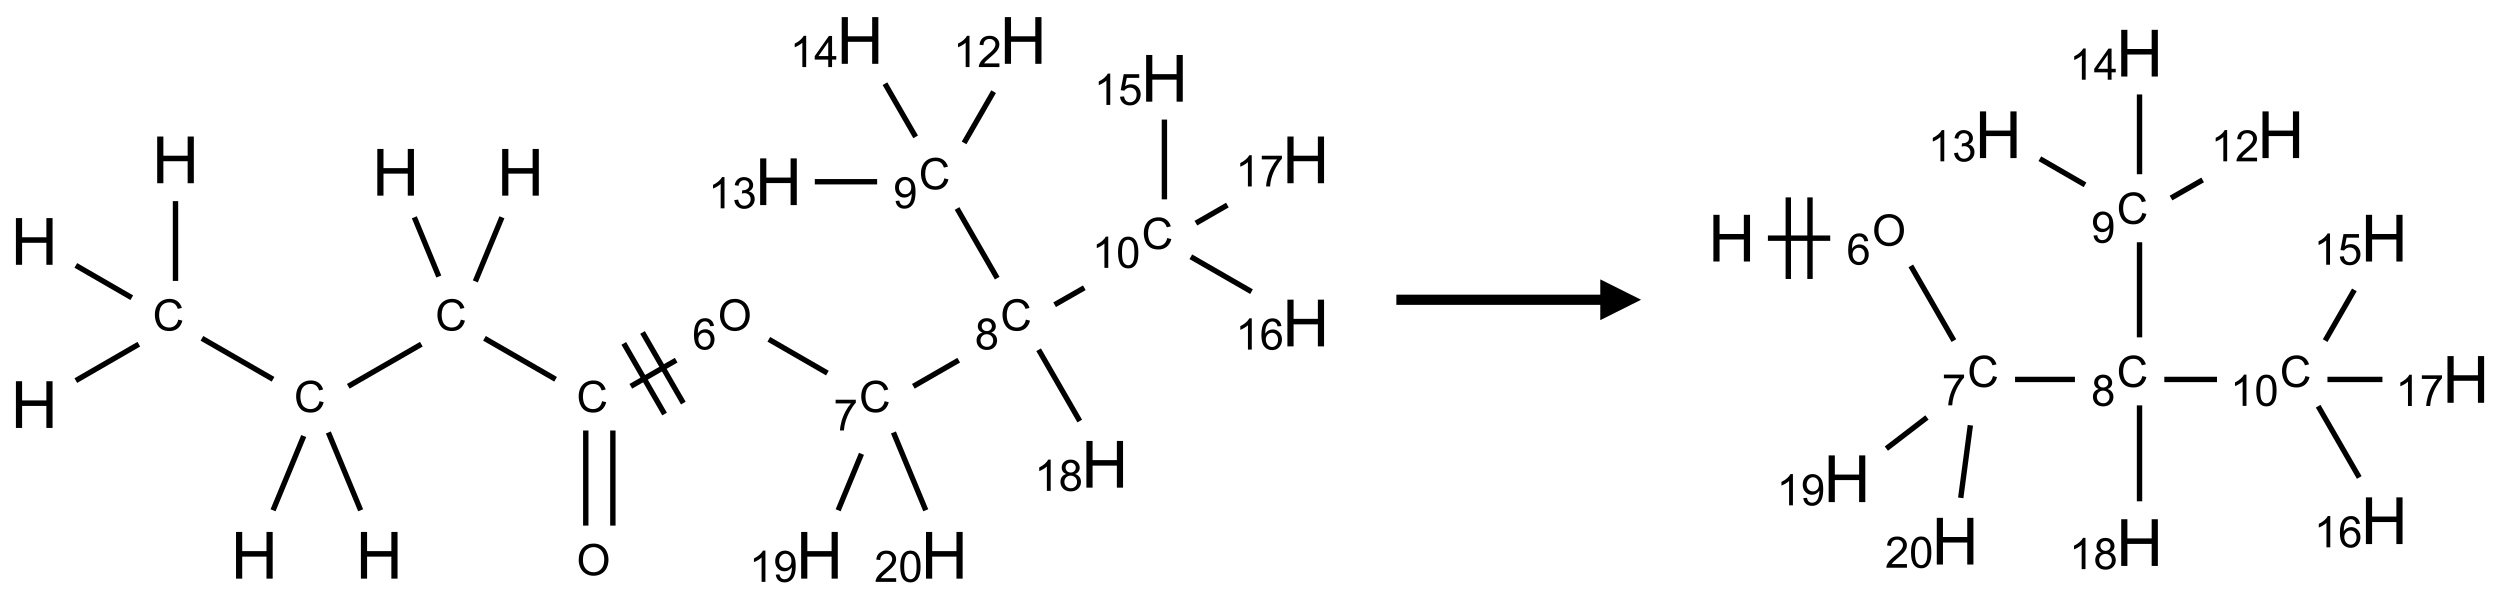 <?xml version="1.0" encoding="UTF-8"?>
<svg xmlns="http://www.w3.org/2000/svg" xmlns:xlink="http://www.w3.org/1999/xlink" width="613" height="147" viewBox="0 0 613 147">
<defs>
<g>
<g id="glyph-0-0">
<path d="M 2 0 L 2 -10 L 10 -10 L 10 0 Z M 2.25 -0.25 L 9.75 -0.25 L 9.75 -9.75 L 2.25 -9.75 Z M 2.25 -0.25 "/>
</g>
<g id="glyph-0-1">
<path d="M 1.281 0 L 1.281 -11.453 L 2.797 -11.453 L 2.797 -6.75 L 8.75 -6.75 L 8.75 -11.453 L 10.266 -11.453 L 10.266 0 L 8.75 0 L 8.75 -5.398 L 2.797 -5.398 L 2.797 0 Z M 1.281 0 "/>
</g>
<g id="glyph-1-0">
<path d="M 1.332 0 L 1.332 -6.668 L 6.668 -6.668 L 6.668 0 Z M 1.5 -0.168 L 6.5 -0.168 L 6.5 -6.5 L 1.5 -6.5 Z M 1.5 -0.168 "/>
</g>
<g id="glyph-1-1">
<path d="M 6.27 -2.676 L 7.281 -2.422 C 7.07 -1.594 6.688 -0.961 6.137 -0.523 C 5.586 -0.086 4.914 0.129 4.121 0.129 C 3.297 0.129 2.629 -0.039 2.113 -0.371 C 1.598 -0.707 1.203 -1.191 0.934 -1.828 C 0.664 -2.465 0.531 -3.145 0.531 -3.875 C 0.531 -4.672 0.684 -5.363 0.988 -5.957 C 1.293 -6.547 1.723 -6.996 2.285 -7.305 C 2.844 -7.613 3.461 -7.766 4.137 -7.766 C 4.898 -7.766 5.543 -7.57 6.062 -7.184 C 6.582 -6.793 6.945 -6.246 7.152 -5.543 L 6.156 -5.309 C 5.98 -5.863 5.723 -6.266 5.387 -6.52 C 5.051 -6.773 4.625 -6.902 4.113 -6.902 C 3.527 -6.902 3.039 -6.762 2.645 -6.48 C 2.25 -6.199 1.973 -5.82 1.812 -5.348 C 1.652 -4.871 1.574 -4.383 1.574 -3.879 C 1.574 -3.23 1.668 -2.664 1.855 -2.18 C 2.047 -1.695 2.34 -1.332 2.738 -1.094 C 3.137 -0.855 3.57 -0.734 4.035 -0.734 C 4.602 -0.734 5.082 -0.898 5.473 -1.223 C 5.867 -1.551 6.133 -2.035 6.27 -2.676 Z M 6.27 -2.676 "/>
</g>
<g id="glyph-1-2">
<path d="M 0.516 -3.719 C 0.516 -4.984 0.855 -5.977 1.535 -6.695 C 2.215 -7.414 3.094 -7.77 4.172 -7.77 C 4.875 -7.77 5.512 -7.602 6.078 -7.266 C 6.645 -6.93 7.074 -6.461 7.371 -5.855 C 7.668 -5.254 7.816 -4.57 7.816 -3.809 C 7.816 -3.035 7.66 -2.34 7.348 -1.73 C 7.035 -1.117 6.594 -0.656 6.02 -0.34 C 5.449 -0.027 4.828 0.129 4.168 0.129 C 3.449 0.129 2.805 -0.043 2.238 -0.391 C 1.672 -0.738 1.246 -1.211 0.953 -1.812 C 0.66 -2.414 0.516 -3.047 0.516 -3.719 Z M 1.559 -3.703 C 1.559 -2.781 1.805 -2.059 2.301 -1.527 C 2.793 -1 3.414 -0.734 4.16 -0.734 C 4.922 -0.734 5.547 -1 6.039 -1.535 C 6.531 -2.07 6.777 -2.828 6.777 -3.812 C 6.777 -4.434 6.672 -4.977 6.461 -5.441 C 6.25 -5.902 5.945 -6.262 5.539 -6.52 C 5.133 -6.773 4.68 -6.902 4.176 -6.902 C 3.461 -6.902 2.848 -6.656 2.332 -6.164 C 1.816 -5.672 1.559 -4.852 1.559 -3.703 Z M 1.559 -3.703 "/>
</g>
<g id="glyph-1-3">
<path d="M 5.309 -5.766 L 4.375 -5.691 C 4.293 -6.059 4.172 -6.328 4.02 -6.496 C 3.766 -6.762 3.453 -6.895 3.082 -6.895 C 2.785 -6.895 2.523 -6.812 2.297 -6.645 C 2 -6.43 1.77 -6.117 1.598 -5.703 C 1.43 -5.289 1.34 -4.703 1.332 -3.938 C 1.559 -4.281 1.836 -4.535 2.16 -4.703 C 2.488 -4.871 2.828 -4.953 3.188 -4.953 C 3.812 -4.953 4.344 -4.723 4.785 -4.262 C 5.223 -3.801 5.441 -3.207 5.441 -2.48 C 5.441 -2 5.34 -1.555 5.133 -1.145 C 4.926 -0.73 4.641 -0.418 4.281 -0.199 C 3.922 0.02 3.512 0.129 3.051 0.129 C 2.27 0.129 1.633 -0.156 1.141 -0.73 C 0.648 -1.305 0.402 -2.254 0.402 -3.574 C 0.402 -5.051 0.672 -6.121 1.219 -6.793 C 1.695 -7.375 2.336 -7.668 3.141 -7.668 C 3.742 -7.668 4.234 -7.5 4.617 -7.16 C 5 -6.824 5.23 -6.359 5.309 -5.766 Z M 1.48 -2.473 C 1.48 -2.152 1.547 -1.844 1.684 -1.547 C 1.82 -1.25 2.016 -1.027 2.262 -0.871 C 2.508 -0.719 2.766 -0.641 3.035 -0.641 C 3.434 -0.641 3.773 -0.801 4.059 -1.121 C 4.344 -1.441 4.484 -1.875 4.484 -2.422 C 4.484 -2.949 4.344 -3.367 4.062 -3.668 C 3.781 -3.973 3.426 -4.125 3 -4.125 C 2.578 -4.125 2.219 -3.973 1.922 -3.668 C 1.625 -3.363 1.48 -2.969 1.48 -2.473 Z M 1.48 -2.473 "/>
</g>
<g id="glyph-1-4">
<path d="M 0.504 -6.637 L 0.504 -7.535 L 5.449 -7.535 L 5.449 -6.809 C 4.961 -6.289 4.48 -5.602 4.004 -4.746 C 3.527 -3.887 3.156 -3.004 2.895 -2.098 C 2.707 -1.461 2.59 -0.762 2.535 0 L 1.574 0 C 1.582 -0.602 1.703 -1.328 1.926 -2.176 C 2.152 -3.027 2.477 -3.848 2.898 -4.637 C 3.32 -5.426 3.77 -6.094 4.246 -6.637 Z M 0.504 -6.637 "/>
</g>
<g id="glyph-1-5">
<path d="M 1.887 -4.141 C 1.496 -4.281 1.207 -4.484 1.02 -4.75 C 0.832 -5.016 0.738 -5.328 0.738 -5.699 C 0.738 -6.254 0.938 -6.719 1.34 -7.098 C 1.738 -7.477 2.27 -7.668 2.934 -7.668 C 3.598 -7.668 4.137 -7.473 4.543 -7.086 C 4.949 -6.699 5.152 -6.227 5.152 -5.672 C 5.152 -5.316 5.059 -5.008 4.871 -4.746 C 4.688 -4.484 4.406 -4.281 4.027 -4.141 C 4.496 -3.988 4.852 -3.742 5.098 -3.402 C 5.34 -3.062 5.465 -2.656 5.465 -2.184 C 5.465 -1.531 5.234 -0.98 4.77 -0.535 C 4.309 -0.09 3.703 0.129 2.949 0.129 C 2.195 0.129 1.586 -0.094 1.125 -0.539 C 0.664 -0.984 0.434 -1.543 0.434 -2.207 C 0.434 -2.703 0.559 -3.121 0.809 -3.457 C 1.062 -3.793 1.422 -4.02 1.887 -4.141 Z M 1.699 -5.73 C 1.699 -5.367 1.812 -5.074 2.047 -4.844 C 2.281 -4.613 2.582 -4.5 2.953 -4.5 C 3.312 -4.5 3.609 -4.613 3.84 -4.84 C 4.07 -5.066 4.188 -5.348 4.188 -5.676 C 4.188 -6.02 4.07 -6.309 3.832 -6.543 C 3.594 -6.777 3.297 -6.895 2.941 -6.895 C 2.586 -6.895 2.289 -6.781 2.051 -6.551 C 1.816 -6.324 1.699 -6.047 1.699 -5.73 Z M 1.395 -2.203 C 1.395 -1.938 1.461 -1.676 1.586 -1.426 C 1.711 -1.176 1.902 -0.984 2.152 -0.848 C 2.402 -0.711 2.672 -0.641 2.957 -0.641 C 3.406 -0.641 3.777 -0.785 4.066 -1.074 C 4.359 -1.363 4.504 -1.727 4.504 -2.172 C 4.504 -2.625 4.355 -2.996 4.055 -3.293 C 3.754 -3.586 3.379 -3.734 2.926 -3.734 C 2.484 -3.734 2.121 -3.59 1.832 -3.297 C 1.543 -3.004 1.395 -2.641 1.395 -2.203 Z M 1.395 -2.203 "/>
</g>
<g id="glyph-1-6">
<path d="M 0.582 -1.766 L 1.484 -1.848 C 1.562 -1.426 1.707 -1.117 1.922 -0.926 C 2.137 -0.734 2.414 -0.641 2.75 -0.641 C 3.039 -0.641 3.289 -0.707 3.508 -0.84 C 3.727 -0.973 3.902 -1.148 4.043 -1.367 C 4.18 -1.586 4.297 -1.887 4.391 -2.262 C 4.484 -2.637 4.531 -3.016 4.531 -3.406 C 4.531 -3.449 4.531 -3.512 4.527 -3.594 C 4.34 -3.297 4.082 -3.055 3.758 -2.867 C 3.434 -2.68 3.082 -2.59 2.703 -2.59 C 2.07 -2.59 1.535 -2.816 1.098 -3.277 C 0.66 -3.734 0.441 -4.34 0.441 -5.09 C 0.441 -5.863 0.672 -6.484 1.129 -6.957 C 1.586 -7.43 2.156 -7.668 2.844 -7.668 C 3.34 -7.668 3.793 -7.531 4.207 -7.266 C 4.617 -7 4.93 -6.617 5.145 -6.121 C 5.355 -5.629 5.465 -4.91 5.465 -3.973 C 5.465 -2.996 5.359 -2.223 5.145 -1.645 C 4.934 -1.066 4.617 -0.625 4.199 -0.324 C 3.781 -0.02 3.293 0.129 2.73 0.129 C 2.133 0.129 1.645 -0.035 1.266 -0.367 C 0.887 -0.699 0.66 -1.164 0.582 -1.766 Z M 4.422 -5.137 C 4.422 -5.676 4.277 -6.102 3.992 -6.418 C 3.707 -6.734 3.359 -6.891 2.957 -6.891 C 2.543 -6.891 2.18 -6.719 1.871 -6.379 C 1.562 -6.039 1.406 -5.598 1.406 -5.059 C 1.406 -4.57 1.555 -4.176 1.848 -3.871 C 2.141 -3.566 2.5 -3.418 2.934 -3.418 C 3.367 -3.418 3.723 -3.57 4.004 -3.871 C 4.281 -4.176 4.422 -4.598 4.422 -5.137 Z M 4.422 -5.137 "/>
</g>
<g id="glyph-1-7">
<path d="M 3.973 0 L 3.035 0 L 3.035 -5.973 C 2.809 -5.758 2.516 -5.543 2.148 -5.328 C 1.781 -5.113 1.453 -4.953 1.16 -4.844 L 1.16 -5.75 C 1.684 -5.996 2.145 -6.297 2.535 -6.645 C 2.93 -6.996 3.207 -7.336 3.371 -7.668 L 3.973 -7.668 Z M 3.973 0 "/>
</g>
<g id="glyph-1-8">
<path d="M 5.371 -0.902 L 5.371 0 L 0.324 0 C 0.316 -0.227 0.352 -0.441 0.434 -0.652 C 0.562 -0.996 0.766 -1.332 1.051 -1.668 C 1.332 -2 1.742 -2.387 2.277 -2.824 C 3.105 -3.504 3.668 -4.043 3.957 -4.441 C 4.25 -4.84 4.395 -5.215 4.395 -5.566 C 4.395 -5.938 4.262 -6.254 3.996 -6.508 C 3.73 -6.762 3.387 -6.891 2.957 -6.891 C 2.508 -6.891 2.145 -6.754 1.875 -6.484 C 1.605 -6.215 1.469 -5.84 1.465 -5.359 L 0.5 -5.457 C 0.566 -6.176 0.812 -6.727 1.246 -7.102 C 1.676 -7.477 2.254 -7.668 2.98 -7.668 C 3.711 -7.668 4.293 -7.465 4.719 -7.059 C 5.145 -6.652 5.359 -6.148 5.359 -5.547 C 5.359 -5.242 5.297 -4.941 5.172 -4.645 C 5.047 -4.352 4.84 -4.039 4.551 -3.715 C 4.262 -3.387 3.777 -2.938 3.105 -2.371 C 2.543 -1.898 2.18 -1.578 2.02 -1.41 C 1.859 -1.242 1.73 -1.07 1.625 -0.902 Z M 5.371 -0.902 "/>
</g>
<g id="glyph-1-9">
<path d="M 0.449 -2.016 L 1.387 -2.141 C 1.492 -1.609 1.676 -1.227 1.934 -0.992 C 2.191 -0.758 2.508 -0.641 2.879 -0.641 C 3.32 -0.641 3.695 -0.793 3.996 -1.098 C 4.301 -1.402 4.453 -1.781 4.453 -2.234 C 4.453 -2.664 4.312 -3.02 4.031 -3.301 C 3.75 -3.578 3.391 -3.719 2.957 -3.719 C 2.781 -3.719 2.562 -3.684 2.297 -3.613 L 2.402 -4.438 C 2.465 -4.43 2.516 -4.426 2.551 -4.426 C 2.949 -4.426 3.312 -4.531 3.629 -4.738 C 3.949 -4.949 4.109 -5.27 4.109 -5.703 C 4.109 -6.047 3.992 -6.332 3.762 -6.559 C 3.527 -6.785 3.227 -6.895 2.859 -6.895 C 2.496 -6.895 2.191 -6.781 1.949 -6.551 C 1.707 -6.324 1.547 -5.98 1.48 -5.52 L 0.543 -5.688 C 0.656 -6.316 0.918 -6.805 1.324 -7.148 C 1.73 -7.492 2.234 -7.668 2.84 -7.668 C 3.254 -7.668 3.641 -7.578 3.988 -7.398 C 4.34 -7.219 4.609 -6.977 4.793 -6.668 C 4.98 -6.359 5.074 -6.031 5.074 -5.684 C 5.074 -5.352 4.984 -5.051 4.809 -4.781 C 4.629 -4.512 4.367 -4.297 4.02 -4.137 C 4.473 -4.031 4.824 -3.816 5.074 -3.488 C 5.324 -3.16 5.449 -2.75 5.449 -2.254 C 5.449 -1.59 5.203 -1.023 4.719 -0.559 C 4.234 -0.098 3.617 0.137 2.875 0.137 C 2.203 0.137 1.648 -0.062 1.207 -0.465 C 0.762 -0.863 0.512 -1.379 0.449 -2.016 Z M 0.449 -2.016 "/>
</g>
<g id="glyph-1-10">
<path d="M 3.449 0 L 3.449 -1.828 L 0.137 -1.828 L 0.137 -2.688 L 3.621 -7.637 L 4.387 -7.637 L 4.387 -2.688 L 5.418 -2.688 L 5.418 -1.828 L 4.387 -1.828 L 4.387 0 Z M 3.449 -2.688 L 3.449 -6.129 L 1.059 -2.688 Z M 3.449 -2.688 "/>
</g>
<g id="glyph-1-11">
<path d="M 0.441 -3.766 C 0.441 -4.668 0.535 -5.395 0.723 -5.945 C 0.906 -6.496 1.184 -6.922 1.551 -7.219 C 1.918 -7.516 2.375 -7.668 2.934 -7.668 C 3.344 -7.668 3.703 -7.586 4.012 -7.418 C 4.32 -7.254 4.574 -7.016 4.777 -6.707 C 4.977 -6.395 5.137 -6.016 5.25 -5.57 C 5.363 -5.125 5.422 -4.523 5.422 -3.766 C 5.422 -2.871 5.328 -2.148 5.145 -1.598 C 4.961 -1.047 4.688 -0.621 4.32 -0.32 C 3.953 -0.02 3.492 0.129 2.934 0.129 C 2.195 0.129 1.617 -0.133 1.199 -0.66 C 0.695 -1.297 0.441 -2.332 0.441 -3.766 Z M 1.406 -3.766 C 1.406 -2.512 1.555 -1.68 1.848 -1.262 C 2.141 -0.848 2.5 -0.641 2.934 -0.641 C 3.363 -0.641 3.727 -0.848 4.02 -1.266 C 4.312 -1.684 4.457 -2.516 4.457 -3.766 C 4.457 -5.023 4.312 -5.859 4.02 -6.27 C 3.727 -6.684 3.359 -6.891 2.922 -6.891 C 2.492 -6.891 2.148 -6.707 1.891 -6.344 C 1.566 -5.879 1.406 -5.02 1.406 -3.766 Z M 1.406 -3.766 "/>
</g>
<g id="glyph-1-12">
<path d="M 0.441 -2 L 1.426 -2.082 C 1.5 -1.605 1.668 -1.242 1.934 -1.004 C 2.199 -0.762 2.52 -0.641 2.895 -0.641 C 3.348 -0.641 3.73 -0.812 4.043 -1.152 C 4.355 -1.492 4.512 -1.941 4.512 -2.504 C 4.512 -3.039 4.359 -3.461 4.059 -3.77 C 3.758 -4.078 3.367 -4.234 2.879 -4.234 C 2.578 -4.234 2.305 -4.164 2.062 -4.027 C 1.82 -3.891 1.629 -3.715 1.488 -3.496 L 0.609 -3.609 L 1.348 -7.531 L 5.145 -7.531 L 5.145 -6.637 L 2.098 -6.637 L 1.688 -4.582 C 2.145 -4.902 2.625 -5.062 3.129 -5.062 C 3.797 -5.062 4.359 -4.832 4.816 -4.371 C 5.277 -3.91 5.504 -3.312 5.504 -2.59 C 5.504 -1.898 5.305 -1.301 4.902 -0.797 C 4.41 -0.18 3.742 0.129 2.895 0.129 C 2.199 0.129 1.633 -0.062 1.195 -0.453 C 0.758 -0.844 0.504 -1.359 0.441 -2 Z M 0.441 -2 "/>
</g>
</g>
</defs>
<path fill="none" stroke-width="0.033" stroke-linecap="butt" stroke-linejoin="miter" stroke="rgb(0%, 0%, 0%)" stroke-opacity="1" stroke-miterlimit="10" d="M 0.866 0.985 L 0.866 1.474 " transform="matrix(40, 0, 0, 40, 8.393, 9.92)"/>
<path fill="none" stroke-width="0.033" stroke-linecap="butt" stroke-linejoin="miter" stroke="rgb(0%, 0%, 0%)" stroke-opacity="1" stroke-miterlimit="10" d="M 0.641 1.862 L 0.255 2.085 " transform="matrix(40, 0, 0, 40, 8.393, 9.92)"/>
<path fill="none" stroke-width="0.033" stroke-linecap="butt" stroke-linejoin="miter" stroke="rgb(0%, 0%, 0%)" stroke-opacity="1" stroke-miterlimit="10" d="M 0.598 1.577 L 0.255 1.379 " transform="matrix(40, 0, 0, 40, 8.393, 9.92)"/>
<path fill="none" stroke-width="0.033" stroke-linecap="butt" stroke-linejoin="miter" stroke="rgb(0%, 0%, 0%)" stroke-opacity="1" stroke-miterlimit="10" d="M 1.028 1.826 L 1.464 2.077 " transform="matrix(40, 0, 0, 40, 8.393, 9.92)"/>
<path fill="none" stroke-width="0.033" stroke-linecap="butt" stroke-linejoin="miter" stroke="rgb(0%, 0%, 0%)" stroke-opacity="1" stroke-miterlimit="10" d="M 1.652 2.425 L 1.464 2.88 " transform="matrix(40, 0, 0, 40, 8.393, 9.92)"/>
<path fill="none" stroke-width="0.033" stroke-linecap="butt" stroke-linejoin="miter" stroke="rgb(0%, 0%, 0%)" stroke-opacity="1" stroke-miterlimit="10" d="M 1.803 2.403 L 2.001 2.88 " transform="matrix(40, 0, 0, 40, 8.393, 9.92)"/>
<path fill="none" stroke-width="0.033" stroke-linecap="butt" stroke-linejoin="miter" stroke="rgb(0%, 0%, 0%)" stroke-opacity="1" stroke-miterlimit="10" d="M 1.925 2.12 L 2.373 1.862 " transform="matrix(40, 0, 0, 40, 8.393, 9.92)"/>
<path fill="none" stroke-width="0.033" stroke-linecap="butt" stroke-linejoin="miter" stroke="rgb(0%, 0%, 0%)" stroke-opacity="1" stroke-miterlimit="10" d="M 2.704 1.477 L 2.867 1.084 " transform="matrix(40, 0, 0, 40, 8.393, 9.92)"/>
<path fill="none" stroke-width="0.033" stroke-linecap="butt" stroke-linejoin="miter" stroke="rgb(0%, 0%, 0%)" stroke-opacity="1" stroke-miterlimit="10" d="M 2.48 1.447 L 2.33 1.084 " transform="matrix(40, 0, 0, 40, 8.393, 9.92)"/>
<path fill="none" stroke-width="0.033" stroke-linecap="butt" stroke-linejoin="miter" stroke="rgb(0%, 0%, 0%)" stroke-opacity="1" stroke-miterlimit="10" d="M 2.76 1.826 L 3.196 2.077 " transform="matrix(40, 0, 0, 40, 8.393, 9.92)"/>
<path fill="none" stroke-width="0.033" stroke-linecap="butt" stroke-linejoin="miter" stroke="rgb(0%, 0%, 0%)" stroke-opacity="1" stroke-miterlimit="10" d="M 3.381 2.391 L 3.381 2.974 " transform="matrix(40, 0, 0, 40, 8.393, 9.92)"/>
<path fill="none" stroke-width="0.033" stroke-linecap="butt" stroke-linejoin="miter" stroke="rgb(0%, 0%, 0%)" stroke-opacity="1" stroke-miterlimit="10" d="M 3.547 2.391 L 3.547 2.974 " transform="matrix(40, 0, 0, 40, 8.393, 9.92)"/>
<path fill="none" stroke-width="0.033" stroke-linecap="butt" stroke-linejoin="miter" stroke="rgb(0%, 0%, 0%)" stroke-opacity="1" stroke-miterlimit="10" d="M 3.657 2.12 L 3.935 1.96 " transform="matrix(40, 0, 0, 40, 8.393, 9.92)"/>
<path fill="none" stroke-width="0.033" stroke-linecap="butt" stroke-linejoin="miter" stroke="rgb(0%, 0%, 0%)" stroke-opacity="1" stroke-miterlimit="10" d="M 3.979 2.223 L 3.729 1.79 " transform="matrix(40, 0, 0, 40, 8.393, 9.92)"/>
<path fill="none" stroke-width="0.033" stroke-linecap="butt" stroke-linejoin="miter" stroke="rgb(0%, 0%, 0%)" stroke-opacity="1" stroke-miterlimit="10" d="M 3.864 2.29 L 3.614 1.857 " transform="matrix(40, 0, 0, 40, 8.393, 9.92)"/>
<path fill="none" stroke-width="0.033" stroke-linecap="butt" stroke-linejoin="miter" stroke="rgb(0%, 0%, 0%)" stroke-opacity="1" stroke-miterlimit="10" d="M 4.503 1.832 L 4.862 2.039 " transform="matrix(40, 0, 0, 40, 8.393, 9.92)"/>
<path fill="none" stroke-width="0.033" stroke-linecap="butt" stroke-linejoin="miter" stroke="rgb(0%, 0%, 0%)" stroke-opacity="1" stroke-miterlimit="10" d="M 5.389 2.12 L 5.667 1.96 " transform="matrix(40, 0, 0, 40, 8.393, 9.92)"/>
<path fill="none" stroke-width="0.033" stroke-linecap="butt" stroke-linejoin="miter" stroke="rgb(0%, 0%, 0%)" stroke-opacity="1" stroke-miterlimit="10" d="M 5.903 1.457 L 5.657 1.03 " transform="matrix(40, 0, 0, 40, 8.393, 9.92)"/>
<path fill="none" stroke-width="0.033" stroke-linecap="butt" stroke-linejoin="miter" stroke="rgb(0%, 0%, 0%)" stroke-opacity="1" stroke-miterlimit="10" d="M 5.7 0.628 L 5.881 0.314 " transform="matrix(40, 0, 0, 40, 8.393, 9.92)"/>
<path fill="none" stroke-width="0.033" stroke-linecap="butt" stroke-linejoin="miter" stroke="rgb(0%, 0%, 0%)" stroke-opacity="1" stroke-miterlimit="10" d="M 5.167 0.866 L 4.785 0.866 " transform="matrix(40, 0, 0, 40, 8.393, 9.92)"/>
<path fill="none" stroke-width="0.033" stroke-linecap="butt" stroke-linejoin="miter" stroke="rgb(0%, 0%, 0%)" stroke-opacity="1" stroke-miterlimit="10" d="M 5.403 0.591 L 5.215 0.265 " transform="matrix(40, 0, 0, 40, 8.393, 9.92)"/>
<path fill="none" stroke-width="0.033" stroke-linecap="butt" stroke-linejoin="miter" stroke="rgb(0%, 0%, 0%)" stroke-opacity="1" stroke-miterlimit="10" d="M 6.255 1.62 L 6.437 1.516 " transform="matrix(40, 0, 0, 40, 8.393, 9.92)"/>
<path fill="none" stroke-width="0.033" stroke-linecap="butt" stroke-linejoin="miter" stroke="rgb(0%, 0%, 0%)" stroke-opacity="1" stroke-miterlimit="10" d="M 6.928 0.974 L 6.928 0.485 " transform="matrix(40, 0, 0, 40, 8.393, 9.92)"/>
<path fill="none" stroke-width="0.033" stroke-linecap="butt" stroke-linejoin="miter" stroke="rgb(0%, 0%, 0%)" stroke-opacity="1" stroke-miterlimit="10" d="M 7.09 1.326 L 7.462 1.54 " transform="matrix(40, 0, 0, 40, 8.393, 9.92)"/>
<path fill="none" stroke-width="0.033" stroke-linecap="butt" stroke-linejoin="miter" stroke="rgb(0%, 0%, 0%)" stroke-opacity="1" stroke-miterlimit="10" d="M 7.121 1.12 L 7.314 1.009 " transform="matrix(40, 0, 0, 40, 8.393, 9.92)"/>
<path fill="none" stroke-width="0.033" stroke-linecap="butt" stroke-linejoin="miter" stroke="rgb(0%, 0%, 0%)" stroke-opacity="1" stroke-miterlimit="10" d="M 6.157 1.896 L 6.409 2.333 " transform="matrix(40, 0, 0, 40, 8.393, 9.92)"/>
<path fill="none" stroke-width="0.033" stroke-linecap="butt" stroke-linejoin="miter" stroke="rgb(0%, 0%, 0%)" stroke-opacity="1" stroke-miterlimit="10" d="M 5.071 2.534 L 4.928 2.88 " transform="matrix(40, 0, 0, 40, 8.393, 9.92)"/>
<path fill="none" stroke-width="0.033" stroke-linecap="butt" stroke-linejoin="miter" stroke="rgb(0%, 0%, 0%)" stroke-opacity="1" stroke-miterlimit="10" d="M 5.267 2.403 L 5.465 2.88 " transform="matrix(40, 0, 0, 40, 8.393, 9.92)"/>
<g fill="rgb(0%, 0%, 0%)" fill-opacity="1">
<use xlink:href="#glyph-0-1" x="37.262" y="44.93"/>
</g>
<g fill="rgb(0%, 0%, 0%)" fill-opacity="1">
<use xlink:href="#glyph-1-1" x="37.441" y="81.047"/>
</g>
<g fill="rgb(0%, 0%, 0%)" fill-opacity="1">
<use xlink:href="#glyph-0-1" x="2.621" y="104.93"/>
</g>
<g fill="rgb(0%, 0%, 0%)" fill-opacity="1">
<use xlink:href="#glyph-0-1" x="2.621" y="64.93"/>
</g>
<g fill="rgb(0%, 0%, 0%)" fill-opacity="1">
<use xlink:href="#glyph-1-1" x="72.082" y="101.047"/>
</g>
<g fill="rgb(0%, 0%, 0%)" fill-opacity="1">
<use xlink:href="#glyph-0-1" x="56.594" y="141.883"/>
</g>
<g fill="rgb(0%, 0%, 0%)" fill-opacity="1">
<use xlink:href="#glyph-0-1" x="87.211" y="141.883"/>
</g>
<g fill="rgb(0%, 0%, 0%)" fill-opacity="1">
<use xlink:href="#glyph-1-1" x="106.723" y="81.047"/>
</g>
<g fill="rgb(0%, 0%, 0%)" fill-opacity="1">
<use xlink:href="#glyph-0-1" x="121.852" y="47.973"/>
</g>
<g fill="rgb(0%, 0%, 0%)" fill-opacity="1">
<use xlink:href="#glyph-0-1" x="91.234" y="47.973"/>
</g>
<g fill="rgb(0%, 0%, 0%)" fill-opacity="1">
<use xlink:href="#glyph-1-1" x="141.363" y="101.047"/>
</g>
<g fill="rgb(0%, 0%, 0%)" fill-opacity="1">
<use xlink:href="#glyph-1-2" x="141.379" y="141.051"/>
</g>
<g fill="rgb(0%, 0%, 0%)" fill-opacity="1">
<use xlink:href="#glyph-1-2" x="176.02" y="81.051"/>
</g>
<g fill="rgb(0%, 0%, 0%)" fill-opacity="1">
<use xlink:href="#glyph-1-3" x="169.758" y="85.684"/>
</g>
<g fill="rgb(0%, 0%, 0%)" fill-opacity="1">
<use xlink:href="#glyph-1-1" x="210.645" y="101.047"/>
</g>
<g fill="rgb(0%, 0%, 0%)" fill-opacity="1">
<use xlink:href="#glyph-1-4" x="204.395" y="105.555"/>
</g>
<g fill="rgb(0%, 0%, 0%)" fill-opacity="1">
<use xlink:href="#glyph-1-1" x="245.285" y="81.047"/>
</g>
<g fill="rgb(0%, 0%, 0%)" fill-opacity="1">
<use xlink:href="#glyph-1-5" x="239.02" y="85.684"/>
</g>
<g fill="rgb(0%, 0%, 0%)" fill-opacity="1">
<use xlink:href="#glyph-1-1" x="225.285" y="46.406"/>
</g>
<g fill="rgb(0%, 0%, 0%)" fill-opacity="1">
<use xlink:href="#glyph-1-6" x="219.02" y="51.043"/>
</g>
<g fill="rgb(0%, 0%, 0%)" fill-opacity="1">
<use xlink:href="#glyph-0-1" x="245.105" y="15.648"/>
</g>
<g fill="rgb(0%, 0%, 0%)" fill-opacity="1">
<use xlink:href="#glyph-1-7" x="233.75" y="16.441"/>
<use xlink:href="#glyph-1-8" x="239.682" y="16.441"/>
</g>
<g fill="rgb(0%, 0%, 0%)" fill-opacity="1">
<use xlink:href="#glyph-0-1" x="185.105" y="50.289"/>
</g>
<g fill="rgb(0%, 0%, 0%)" fill-opacity="1">
<use xlink:href="#glyph-1-7" x="173.672" y="51.082"/>
<use xlink:href="#glyph-1-9" x="179.604" y="51.082"/>
</g>
<g fill="rgb(0%, 0%, 0%)" fill-opacity="1">
<use xlink:href="#glyph-0-1" x="205.105" y="15.648"/>
</g>
<g fill="rgb(0%, 0%, 0%)" fill-opacity="1">
<use xlink:href="#glyph-1-7" x="193.703" y="16.441"/>
<use xlink:href="#glyph-1-10" x="199.635" y="16.441"/>
</g>
<g fill="rgb(0%, 0%, 0%)" fill-opacity="1">
<use xlink:href="#glyph-1-1" x="279.93" y="61.047"/>
</g>
<g fill="rgb(0%, 0%, 0%)" fill-opacity="1">
<use xlink:href="#glyph-1-7" x="267.77" y="65.684"/>
<use xlink:href="#glyph-1-11" x="273.702" y="65.684"/>
</g>
<g fill="rgb(0%, 0%, 0%)" fill-opacity="1">
<use xlink:href="#glyph-0-1" x="279.75" y="24.93"/>
</g>
<g fill="rgb(0%, 0%, 0%)" fill-opacity="1">
<use xlink:href="#glyph-1-7" x="268.258" y="25.723"/>
<use xlink:href="#glyph-1-12" x="274.19" y="25.723"/>
</g>
<g fill="rgb(0%, 0%, 0%)" fill-opacity="1">
<use xlink:href="#glyph-0-1" x="314.391" y="84.93"/>
</g>
<g fill="rgb(0%, 0%, 0%)" fill-opacity="1">
<use xlink:href="#glyph-1-7" x="302.961" y="85.723"/>
<use xlink:href="#glyph-1-3" x="308.893" y="85.723"/>
</g>
<g fill="rgb(0%, 0%, 0%)" fill-opacity="1">
<use xlink:href="#glyph-0-1" x="314.391" y="44.93"/>
</g>
<g fill="rgb(0%, 0%, 0%)" fill-opacity="1">
<use xlink:href="#glyph-1-7" x="302.953" y="45.723"/>
<use xlink:href="#glyph-1-4" x="308.885" y="45.723"/>
</g>
<g fill="rgb(0%, 0%, 0%)" fill-opacity="1">
<use xlink:href="#glyph-0-1" x="265.105" y="119.57"/>
</g>
<g fill="rgb(0%, 0%, 0%)" fill-opacity="1">
<use xlink:href="#glyph-1-7" x="253.656" y="120.363"/>
<use xlink:href="#glyph-1-5" x="259.589" y="120.363"/>
</g>
<g fill="rgb(0%, 0%, 0%)" fill-opacity="1">
<use xlink:href="#glyph-0-1" x="195.16" y="141.883"/>
</g>
<g fill="rgb(0%, 0%, 0%)" fill-opacity="1">
<use xlink:href="#glyph-1-7" x="183.707" y="142.676"/>
<use xlink:href="#glyph-1-6" x="189.639" y="142.676"/>
</g>
<g fill="rgb(0%, 0%, 0%)" fill-opacity="1">
<use xlink:href="#glyph-0-1" x="225.773" y="141.883"/>
</g>
<g fill="rgb(0%, 0%, 0%)" fill-opacity="1">
<use xlink:href="#glyph-1-8" x="214.367" y="142.676"/>
<use xlink:href="#glyph-1-11" x="220.299" y="142.676"/>
</g>
<path fill-rule="nonzero" fill="rgb(0%, 0%, 0%)" fill-opacity="1" d="M 342.387 74.75 L 392.387 74.75 L 392.387 78.5 L 402.387 73.5 L 392.387 68.5 L 392.387 72.25 L 342.387 72.25 "/>
<path fill="none" stroke-width="0.033" stroke-linecap="butt" stroke-linejoin="miter" stroke="rgb(0%, 0%, 0%)" stroke-opacity="1" stroke-miterlimit="10" d="M 0.222 1.134 L 0.604 1.134 " transform="matrix(40, 0, 0, 40, 424.611, 13.039)"/>
<path fill="none" stroke-width="0.033" stroke-linecap="butt" stroke-linejoin="miter" stroke="rgb(0%, 0%, 0%)" stroke-opacity="1" stroke-miterlimit="10" d="M 0.48 1.384 L 0.48 0.884 " transform="matrix(40, 0, 0, 40, 424.611, 13.039)"/>
<path fill="none" stroke-width="0.033" stroke-linecap="butt" stroke-linejoin="miter" stroke="rgb(0%, 0%, 0%)" stroke-opacity="1" stroke-miterlimit="10" d="M 0.347 1.384 L 0.347 0.884 " transform="matrix(40, 0, 0, 40, 424.611, 13.039)"/>
<path fill="none" stroke-width="0.033" stroke-linecap="butt" stroke-linejoin="miter" stroke="rgb(0%, 0%, 0%)" stroke-opacity="1" stroke-miterlimit="10" d="M 1.098 1.304 L 1.362 1.762 " transform="matrix(40, 0, 0, 40, 424.611, 13.039)"/>
<path fill="none" stroke-width="0.033" stroke-linecap="butt" stroke-linejoin="miter" stroke="rgb(0%, 0%, 0%)" stroke-opacity="1" stroke-miterlimit="10" d="M 1.737 2 L 2.104 2 " transform="matrix(40, 0, 0, 40, 424.611, 13.039)"/>
<path fill="none" stroke-width="0.033" stroke-linecap="butt" stroke-linejoin="miter" stroke="rgb(0%, 0%, 0%)" stroke-opacity="1" stroke-miterlimit="10" d="M 2.5 1.742 L 2.5 1.159 " transform="matrix(40, 0, 0, 40, 424.611, 13.039)"/>
<path fill="none" stroke-width="0.033" stroke-linecap="butt" stroke-linejoin="miter" stroke="rgb(0%, 0%, 0%)" stroke-opacity="1" stroke-miterlimit="10" d="M 2.693 0.888 L 2.887 0.777 " transform="matrix(40, 0, 0, 40, 424.611, 13.039)"/>
<path fill="none" stroke-width="0.033" stroke-linecap="butt" stroke-linejoin="miter" stroke="rgb(0%, 0%, 0%)" stroke-opacity="1" stroke-miterlimit="10" d="M 2.166 0.807 L 1.889 0.647 " transform="matrix(40, 0, 0, 40, 424.611, 13.039)"/>
<path fill="none" stroke-width="0.033" stroke-linecap="butt" stroke-linejoin="miter" stroke="rgb(0%, 0%, 0%)" stroke-opacity="1" stroke-miterlimit="10" d="M 2.5 0.742 L 2.5 0.253 " transform="matrix(40, 0, 0, 40, 424.611, 13.039)"/>
<path fill="none" stroke-width="0.033" stroke-linecap="butt" stroke-linejoin="miter" stroke="rgb(0%, 0%, 0%)" stroke-opacity="1" stroke-miterlimit="10" d="M 2.652 2 L 2.975 2 " transform="matrix(40, 0, 0, 40, 424.611, 13.039)"/>
<path fill="none" stroke-width="0.033" stroke-linecap="butt" stroke-linejoin="miter" stroke="rgb(0%, 0%, 0%)" stroke-opacity="1" stroke-miterlimit="10" d="M 3.638 1.762 L 3.817 1.451 " transform="matrix(40, 0, 0, 40, 424.611, 13.039)"/>
<path fill="none" stroke-width="0.033" stroke-linecap="butt" stroke-linejoin="miter" stroke="rgb(0%, 0%, 0%)" stroke-opacity="1" stroke-miterlimit="10" d="M 3.595 2.164 L 3.847 2.601 " transform="matrix(40, 0, 0, 40, 424.611, 13.039)"/>
<path fill="none" stroke-width="0.033" stroke-linecap="butt" stroke-linejoin="miter" stroke="rgb(0%, 0%, 0%)" stroke-opacity="1" stroke-miterlimit="10" d="M 3.652 2 L 3.989 2 " transform="matrix(40, 0, 0, 40, 424.611, 13.039)"/>
<path fill="none" stroke-width="0.033" stroke-linecap="butt" stroke-linejoin="miter" stroke="rgb(0%, 0%, 0%)" stroke-opacity="1" stroke-miterlimit="10" d="M 2.5 2.159 L 2.5 2.747 " transform="matrix(40, 0, 0, 40, 424.611, 13.039)"/>
<path fill="none" stroke-width="0.033" stroke-linecap="butt" stroke-linejoin="miter" stroke="rgb(0%, 0%, 0%)" stroke-opacity="1" stroke-miterlimit="10" d="M 1.197 2.233 L 0.948 2.424 " transform="matrix(40, 0, 0, 40, 424.611, 13.039)"/>
<path fill="none" stroke-width="0.033" stroke-linecap="butt" stroke-linejoin="miter" stroke="rgb(0%, 0%, 0%)" stroke-opacity="1" stroke-miterlimit="10" d="M 1.463 2.281 L 1.404 2.726 " transform="matrix(40, 0, 0, 40, 424.611, 13.039)"/>
<g fill="rgb(0%, 0%, 0%)" fill-opacity="1">
<use xlink:href="#glyph-0-1" x="418.84" y="64.125"/>
</g>
<g fill="rgb(0%, 0%, 0%)" fill-opacity="1">
<use xlink:href="#glyph-1-2" x="459.035" y="60.246"/>
</g>
<g fill="rgb(0%, 0%, 0%)" fill-opacity="1">
<use xlink:href="#glyph-1-3" x="452.773" y="64.879"/>
</g>
<g fill="rgb(0%, 0%, 0%)" fill-opacity="1">
<use xlink:href="#glyph-1-1" x="482.395" y="94.883"/>
</g>
<g fill="rgb(0%, 0%, 0%)" fill-opacity="1">
<use xlink:href="#glyph-1-4" x="476.141" y="99.391"/>
</g>
<g fill="rgb(0%, 0%, 0%)" fill-opacity="1">
<use xlink:href="#glyph-1-1" x="519.02" y="94.883"/>
</g>
<g fill="rgb(0%, 0%, 0%)" fill-opacity="1">
<use xlink:href="#glyph-1-5" x="512.75" y="99.52"/>
</g>
<g fill="rgb(0%, 0%, 0%)" fill-opacity="1">
<use xlink:href="#glyph-1-1" x="519.02" y="54.883"/>
</g>
<g fill="rgb(0%, 0%, 0%)" fill-opacity="1">
<use xlink:href="#glyph-1-6" x="512.75" y="59.52"/>
</g>
<g fill="rgb(0%, 0%, 0%)" fill-opacity="1">
<use xlink:href="#glyph-0-1" x="553.48" y="38.766"/>
</g>
<g fill="rgb(0%, 0%, 0%)" fill-opacity="1">
<use xlink:href="#glyph-1-7" x="542.125" y="39.559"/>
<use xlink:href="#glyph-1-8" x="548.057" y="39.559"/>
</g>
<g fill="rgb(0%, 0%, 0%)" fill-opacity="1">
<use xlink:href="#glyph-0-1" x="484.199" y="38.766"/>
</g>
<g fill="rgb(0%, 0%, 0%)" fill-opacity="1">
<use xlink:href="#glyph-1-7" x="472.762" y="39.559"/>
<use xlink:href="#glyph-1-9" x="478.694" y="39.559"/>
</g>
<g fill="rgb(0%, 0%, 0%)" fill-opacity="1">
<use xlink:href="#glyph-0-1" x="518.84" y="18.766"/>
</g>
<g fill="rgb(0%, 0%, 0%)" fill-opacity="1">
<use xlink:href="#glyph-1-7" x="507.434" y="19.559"/>
<use xlink:href="#glyph-1-10" x="513.366" y="19.559"/>
</g>
<g fill="rgb(0%, 0%, 0%)" fill-opacity="1">
<use xlink:href="#glyph-1-1" x="559.02" y="94.883"/>
</g>
<g fill="rgb(0%, 0%, 0%)" fill-opacity="1">
<use xlink:href="#glyph-1-7" x="546.859" y="99.52"/>
<use xlink:href="#glyph-1-11" x="552.792" y="99.52"/>
</g>
<g fill="rgb(0%, 0%, 0%)" fill-opacity="1">
<use xlink:href="#glyph-0-1" x="578.84" y="64.125"/>
</g>
<g fill="rgb(0%, 0%, 0%)" fill-opacity="1">
<use xlink:href="#glyph-1-7" x="567.348" y="64.918"/>
<use xlink:href="#glyph-1-12" x="573.28" y="64.918"/>
</g>
<g fill="rgb(0%, 0%, 0%)" fill-opacity="1">
<use xlink:href="#glyph-0-1" x="578.84" y="133.406"/>
</g>
<g fill="rgb(0%, 0%, 0%)" fill-opacity="1">
<use xlink:href="#glyph-1-7" x="567.41" y="134.199"/>
<use xlink:href="#glyph-1-3" x="573.342" y="134.199"/>
</g>
<g fill="rgb(0%, 0%, 0%)" fill-opacity="1">
<use xlink:href="#glyph-0-1" x="598.84" y="98.766"/>
</g>
<g fill="rgb(0%, 0%, 0%)" fill-opacity="1">
<use xlink:href="#glyph-1-7" x="587.402" y="99.559"/>
<use xlink:href="#glyph-1-4" x="593.335" y="99.559"/>
</g>
<g fill="rgb(0%, 0%, 0%)" fill-opacity="1">
<use xlink:href="#glyph-0-1" x="518.84" y="138.766"/>
</g>
<g fill="rgb(0%, 0%, 0%)" fill-opacity="1">
<use xlink:href="#glyph-1-7" x="507.387" y="139.559"/>
<use xlink:href="#glyph-1-5" x="513.319" y="139.559"/>
</g>
<g fill="rgb(0%, 0%, 0%)" fill-opacity="1">
<use xlink:href="#glyph-0-1" x="447.105" y="123.117"/>
</g>
<g fill="rgb(0%, 0%, 0%)" fill-opacity="1">
<use xlink:href="#glyph-1-7" x="435.652" y="123.91"/>
<use xlink:href="#glyph-1-6" x="441.585" y="123.91"/>
</g>
<g fill="rgb(0%, 0%, 0%)" fill-opacity="1">
<use xlink:href="#glyph-0-1" x="473.617" y="138.426"/>
</g>
<g fill="rgb(0%, 0%, 0%)" fill-opacity="1">
<use xlink:href="#glyph-1-8" x="462.211" y="139.215"/>
<use xlink:href="#glyph-1-11" x="468.143" y="139.215"/>
</g>
</svg>

